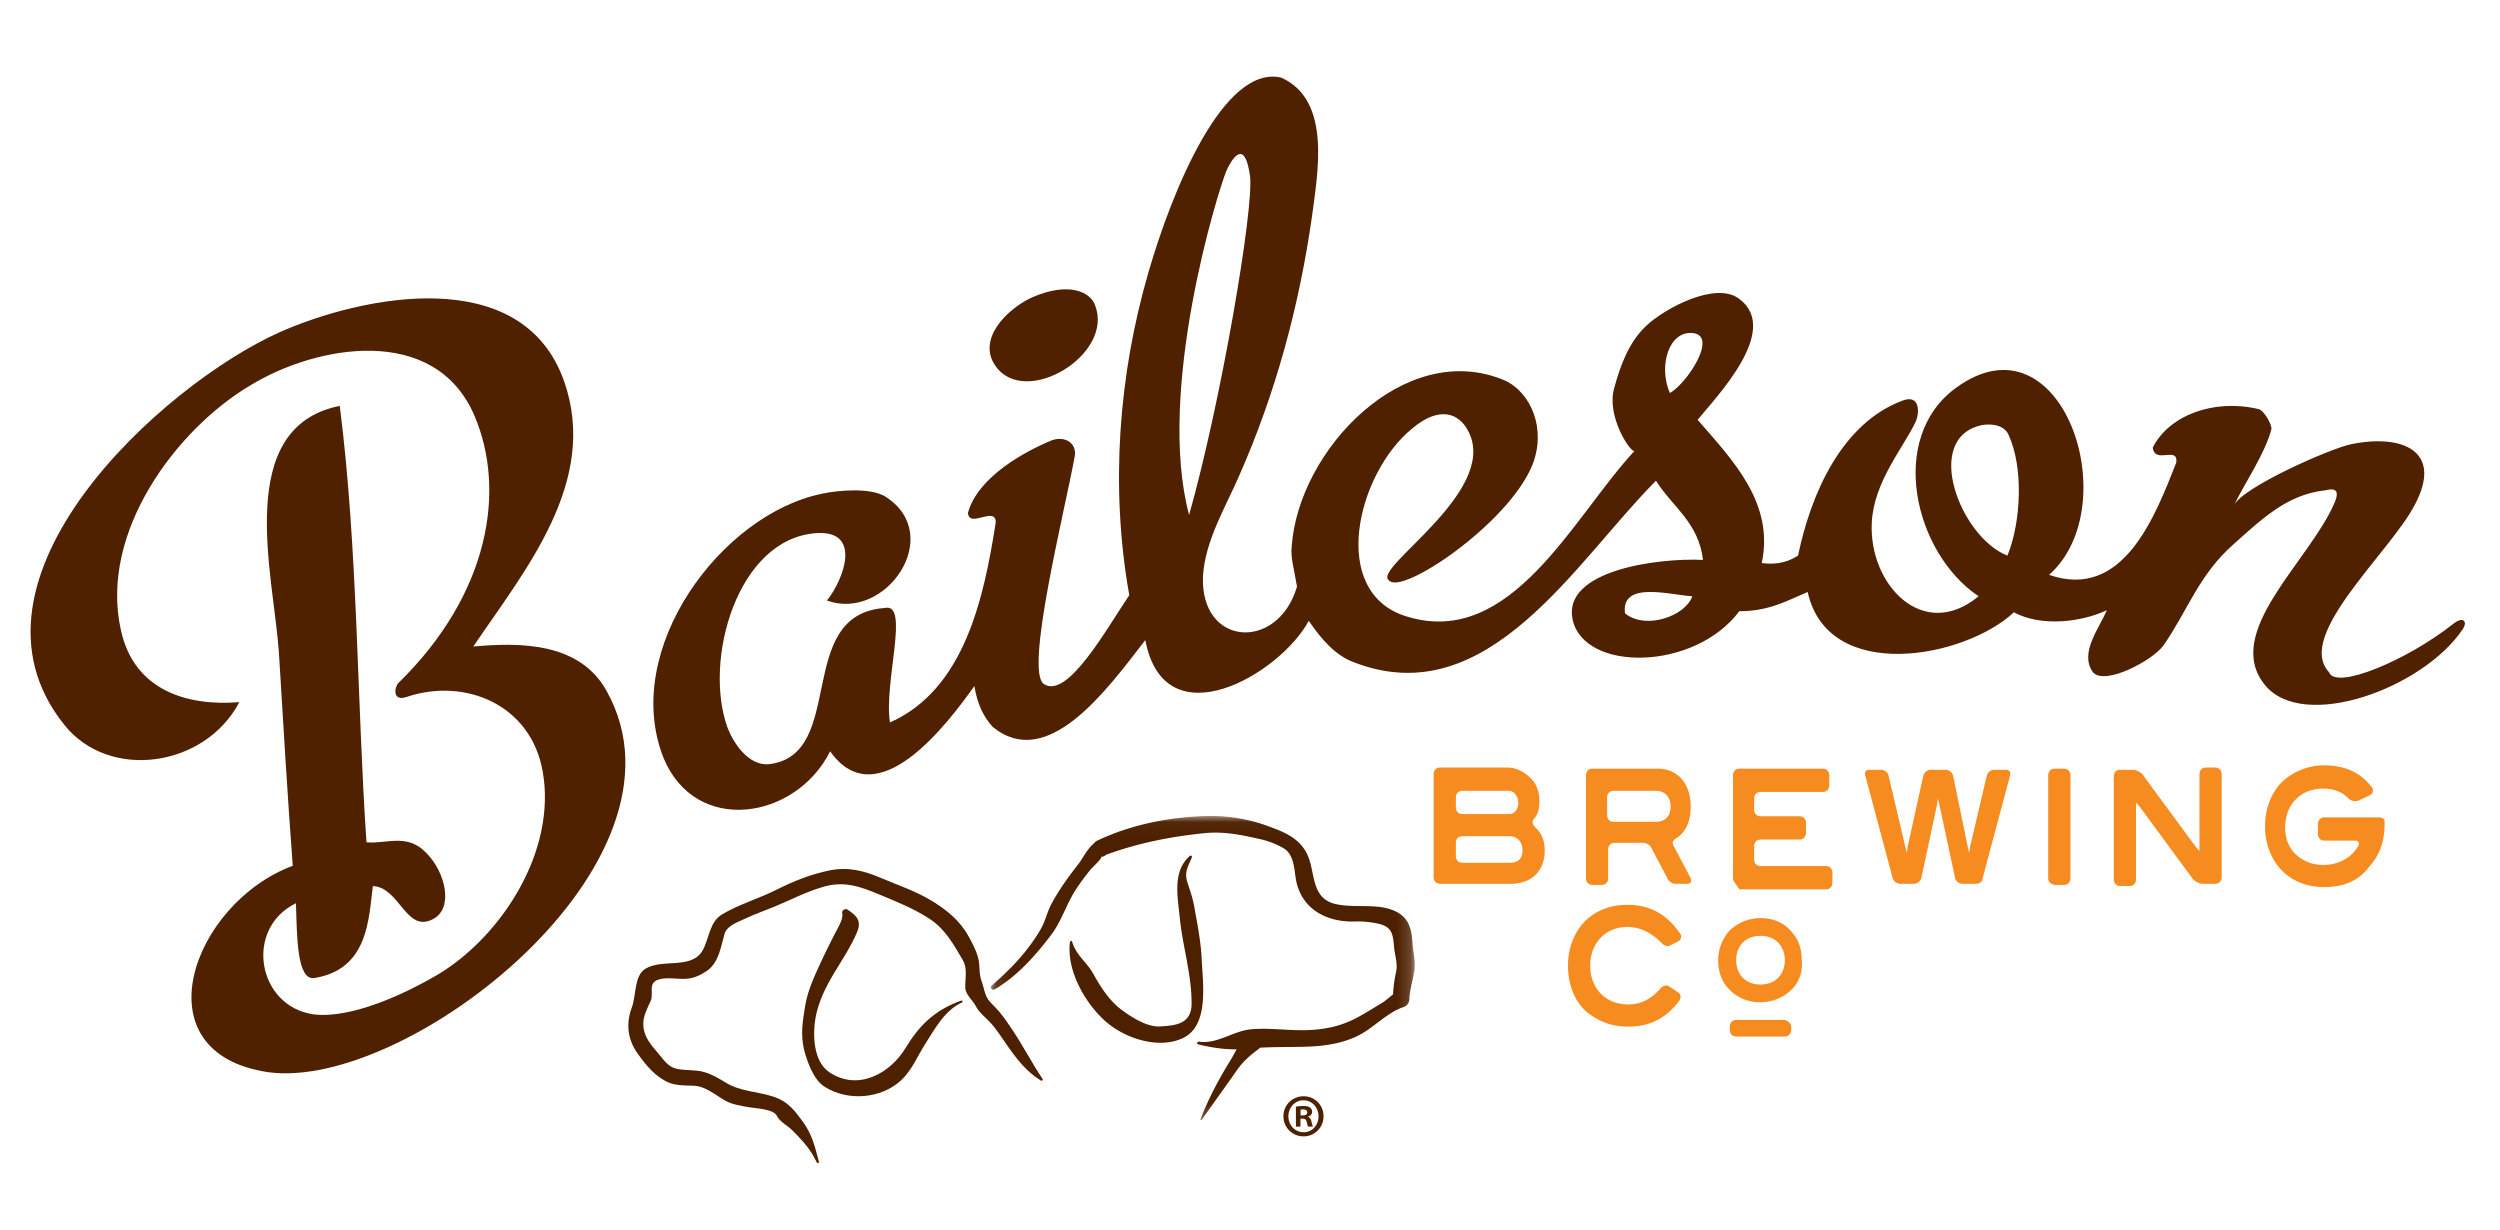 <svg width="187" height="92" viewBox="0 0 187 92" xmlns="http://www.w3.org/2000/svg" xmlns:xlink="http://www.w3.org/1999/xlink"><title>Artboard</title><defs><path id="a" d="M0.119 0.035L31.825 0.035 31.825 22.789 0.119 22.789z"/></defs><g transform="translate(2 5)" fill="none" fill-rule="evenodd"><g fill="#4F2100"><path d="M33.403 43.36c3.517-.32 7.992-.32 9.99 3.36 7.112 12.8-14.944 29.92-25.333 28.48-9.75-1.44-5.674-12.64 1.838-15.44-.4-5.36-.719-10.72-1.039-16-.4-5.76-3.436-16.8 4.555-18.4 1.359 10.64 1.279 22 1.998 32.64 1.439.16 3.037-.72 4.475.8 1.439 1.44 2.078 4.16.48 4.96-1.998 1.04-2.477-2.4-4.475-2.48-.32 2.4-.32 6.24-4.395 6.88-1.28.16-1.28-3.04-1.359-5.6-3.916 1.92-2.877 7.76 1.359 8.32 2.796.32 6.792-1.52 9.35-3.04 4.714-2.88 8.79-9.2 7.75-15.12-.878-5.04-5.833-7.04-10.148-5.6-1.119.4-.959-.72-.64-1.04 6.793-6.64 8.072-14.4 5.674-20-2.956-6.88-11.827-5.28-16.781-2.24-5.514 3.28-11.268 10.96-9.67 18.24.96 4.56 4.955 5.76 8.87 5.44-2.557 4.88-9.749 5.92-13.105 1.68-8.71-10.88 7.352-25.44 16.142-29.36 6.154-2.72 18.14-5.2 21.257 3.68 2.637 7.52-2.957 14.16-6.793 19.84zm99.811-4.08c-1.518.64-2.876 1.44-5.114 1.44-3.356 4.48-11.587 4.56-12.466.64-.8-3.68 6.313-4.64 9.749-4.48-.32-2.8-2.317-4-3.516-5.92-5.994 6-12.546 17.44-22.536 13.6-1.358-.48-2.397-1.6-3.436-3.12-2.157 4-10.788 9.04-12.226 1.44-2.957 3.84-7.352 9.84-11.428 6.48-.64-.72-1.119-1.6-1.358-3.04-1.998 2.8-7.273 9.84-10.789 4.88-2.557 5.12-10.069 6.32-12.466.48-3.197-8.08 4.315-18.24 11.907-19.76 1.119-.24 3.596-.48 4.715.24 4.475 2.88 0 9.36-4.395 7.76 1.278-1.6 2.637-5.28-.8-5.04-5.913.4-8.47 9.52-6.632 14.56.4 1.04 1.518 2.88 3.116 2.72 5.834-.72 1.838-11.2 8.63-11.68 1.919-.48-.079 5.6.4 8.56 5.594-2.48 7.033-9.36 7.912-14.96 0-1.28-1.998.48-2.078-.72.72-2.64 4.156-4.56 6.313-5.44.96-.32 1.838.24 1.678 1.2-.799 4.32-3.756 16.08-2.317 17.04 1.758 1.2 4.715-4.16 6.393-6.64-1.439-8.08-.8-16.48 1.438-24.16C85.666 9.28 89.502-.16 93.818.8c3.835 1.68 2.716 7.28 2.317 10.4-.959 6.72-2.717 13.2-5.434 19.36-1.039 2.4-2.557 4.88-2.717 7.52-.24 5.28 5.594 5.68 7.032.8-.24-1.44-.48-2.16-.4-2.96.48-7.28 8.471-15.6 15.903-12.48 1.998.88 3.197 3.68 2.078 6.4-1.838 4.4-9.83 9.76-10.708 8.56-1.279-.88 8.15-6.56 5.993-11.04-.72-1.52-2.237-2-4.235-.32-4.156 3.36-6.313 12.32-.4 14.08 7.832 2.4 12.467-7.52 17.022-12.4-.24.24-2.158-2.56-1.519-4.72.48-1.76 1.119-3.44 2.398-4.64 1.358-1.28 5.194-3.36 6.952-2 3.117 2.32-1.678 7.28-3.117 9.04 2.638 3.04 5.754 6.24 4.795 10.72 1.279.16 2.078-.16 2.717-.56.96-4.64 3.277-9.92 7.832-11.6 1.278-.48 1.278.88.959 1.6-.96 2-3.117 4.48-3.277 7.52-.24 4.64 3.836 8.96 7.991 5.52-4.794-3.2-6.872-11.84-1.678-15.6 7.912-5.76 12.786 8.8 6.953 14 5.514 1.92 7.911-4.32 9.51-8.4.16-1.28-1.599.16-1.759-1.12 1.199-2.4 4.555-3.68 7.912-2.88.4.08 1.038 1.2.959 1.52-.48 1.84-2.078 4.16-2.797 5.68.639-1.36 7.192-4.24 8.71-4.56 3.756-.8 7.032.4 4.795 4.56-1.838 3.52-8.95 9.76-6.393 12.48.48 1.36 5.833-.88 9.27-3.6.799-.64 1.118-.16.719.4-2.957 4.4-11.907 7.68-14.784 4.16-3.196-3.92 3.276-9.2 5.194-13.6.56-1.28-.32-1.04-.719-.96-2.877.32-4.795 2.24-6.792 4-2.638 2.32-3.437 4.96-5.275 7.6-.799 1.12-4.395 3.04-5.274 2-1.039-1.44.48-3.28 1.039-4.64-1.838.88-4.875 1.28-6.952.16-3.676 3.44-13.905 5.36-15.424-1.52zm-46.269-5.76c2.397-8.48 4.875-23.04 4.555-25.36-.32-2.32-1.039-1.92-1.758-.4-.64 1.52-5.274 16.48-2.797 25.76zm35.96-9.12c1.28-.72 3.597-4.24 1.759-4.48-1.838-.24-2.637 2.48-1.758 4.48zm25.253 12.16c1.039-2.56 1.199-6.64.08-9.04-.4-.88-1.598-.8-1.998-.72-4.475.96-1.598 8.4 1.918 9.76zm-28.609 4.32c1.599 1.28 4.555.16 5.035-1.28-1.598-.08-5.354-1.2-5.035 1.28z"/><path d="M75.118 17.28c2.877-1.28 4.475-.4 4.795.56 1.438 3.68-5.195 7.68-7.432 4.56-1.439-2 .799-4.24 2.637-5.12z"/></g><g transform="translate(105 52)" fill="#F68B1F" fill-rule="nonzero"><path d="M6.013 9.108h-5.3c-.238 0-.476-.166-.476-.497v-7.7c0-.249.159-.497.475-.497h5.064c.712 0 1.424.414 1.899.994.316.414.474.91.474 1.49 0 .497-.079.994-.395 1.325-.158.165-.158.414.079.662.475.414.712.994.712 1.739 0 1.49-.95 2.484-2.532 2.484zm-.158-6.955H2.374c-.238 0-.475.165-.475.497v.745c0 .248.158.497.475.497h3.56c.317 0 .633-.332.633-.828 0-.497-.316-.911-.712-.911zm.08 3.395H2.373c-.238 0-.475.165-.475.496v.994c0 .248.158.497.475.497h3.56c.633 0 .95-.331.95-.911 0-.662-.396-1.076-.95-1.076zm11.788 3.146l-1.187-2.236c-.079-.248-.395-.414-.633-.414h-2.136c-.237 0-.475.166-.475.497v2.153c0 .248-.158.497-.474.497h-.713c-.237 0-.474-.166-.474-.497v-7.7c0-.249.158-.497.474-.497h4.906c1.503 0 2.453 1.159 2.453 2.815 0 1.16-.396 1.987-1.108 2.401-.237.166-.316.331-.158.58l1.266 2.401c.079.248 0 .414-.238.414h-.95c-.157 0-.474-.166-.553-.414zm-.87-6.541h-3.165c-.237 0-.475.165-.475.497v1.324c0 .249.158.497.475.497h3.165c.712 0 1.107-.414 1.107-1.159 0-.662-.395-1.16-1.107-1.16zm5.776 6.541v-7.7c0-.249.158-.497.474-.497h6.25c.238 0 .476.165.476.497v.745c0 .248-.159.497-.475.497h-4.668c-.238 0-.475.165-.475.496v.828c0 .249.158.497.475.497h2.927c.238 0 .475.166.475.497v.745c0 .249-.158.497-.475.497h-2.927c-.238 0-.475.166-.475.497v.993c0 .249.158.497.475.497h4.905c.238 0 .475.166.475.497v.745c0 .249-.158.497-.475.497h-6.488c-.237-.414-.474-.58-.474-.828zm18.197.414h-1.028a.597.597 0 0 1-.554-.414l-1.187-5.548c-.079-.248-.079-.414-.079-.414s-.08.166-.08.414l-1.186 5.548a.597.597 0 0 1-.554.414H35.13a.597.597 0 0 1-.554-.414l-2.057-7.7c-.08-.249.079-.414.316-.414h.87c.238 0 .475.165.554.414l1.266 5.382c.08.248.08.414.08.414s.079-.166.079-.414L36.87.994a.597.597 0 0 1 .554-.414h1.108c.237 0 .475.165.554.414l1.107 5.382c.08.248.08.414.08.414s.079-.166.079-.414L41.618.994A.597.597 0 0 1 42.17.58h.87c.238 0 .396.165.317.414l-2.057 7.7c0 .248-.237.414-.475.414zm5.38-.414v-7.7c0-.249.159-.497.475-.497h.712c.238 0 .475.165.475.497v7.7c0 .248-.158.497-.475.497h-.712c-.316-.083-.474-.249-.474-.497zm10.84.083L53.09 3.395c-.158-.166-.237-.331-.316-.331V8.777c0 .248-.159.497-.475.497h-.712c-.238 0-.475-.166-.475-.497v-7.7c0-.249.158-.497.475-.497h.95c.237 0 .553.165.711.33l3.956 5.383c.159.165.238.331.317.331V.911c0-.249.158-.497.475-.497h.712c.237 0 .474.166.474.497v7.7c0 .249-.158.497-.474.497h-.95c-.237 0-.554-.166-.712-.331zm9.811.58c-1.345 0-2.532-.497-3.323-1.408-.712-.828-1.108-1.905-1.108-3.147 0-1.242.396-2.318 1.108-3.146A4.558 4.558 0 0 1 66.857.248c1.583 0 2.77.58 3.56 1.656.159.166.08.497-.158.58l-.87.414a.734.734 0 0 1-.712-.166c-.475-.496-1.108-.745-1.899-.745-1.74 0-2.848 1.242-2.848 2.898 0 .911.316 1.656.95 2.153.474.414 1.186.662 1.898.662 1.187 0 2.136-.58 2.611-1.407.158-.249 0-.414-.237-.414h-2.295c-.237 0-.475-.166-.475-.497v-.745c0-.249.159-.497.475-.497h4.035c.238 0 .475.083.475.248v.249c0 1.325-.396 2.401-1.187 3.229-.712.994-1.899 1.49-3.323 1.49zm-49.53 4.222c-.712-.745-1.582-1.242-2.61-1.242-1.662 0-2.77 1.242-2.77 2.898 0 1.656 1.108 2.898 2.849 2.898.95 0 1.74-.414 2.452-1.242.159-.165.475-.248.633-.083l.633.414c.238.166.238.414.08.663-1.03 1.325-2.216 1.904-3.798 1.904-1.187 0-2.137-.331-3.086-1.076-.87-.745-1.424-1.987-1.424-3.478 0-1.242.395-2.318 1.107-3.146.792-.911 1.978-1.408 3.323-1.408 1.662 0 2.928.663 3.957 2.153.158.166.079.497-.159.58l-.633.33c-.079.084-.395 0-.554-.165zm9.653 6.21v.249c0 .248-.158.496-.475.496h-3.64c-.236 0-.474-.165-.474-.496v-.249c0-.248.158-.497.475-.497h3.64c.237.083.474.249.474.497zm.08-2.815a3.335 3.335 0 0 1-2.374.994c-.95 0-1.74-.332-2.374-.994-.554-.58-.791-1.325-.791-2.153 0-.828.316-1.573.791-2.153a3.335 3.335 0 0 1 2.374-.993c.95 0 1.74.331 2.294.993.554.58.791 1.325.791 2.153.08.828-.158 1.573-.712 2.153zM24.685 13c-1.108 0-1.82.745-1.82 1.821 0 1.077.712 1.822 1.82 1.822 1.107 0 1.82-.745 1.82-1.822 0-1.076-.713-1.821-1.82-1.821z"/></g><g transform="translate(45 56)"><path d="M24.897 13.844c-1.998.715-3.148 1.871-4.16 3.544-1.114 1.844-3.505 3.28-5.706 1.813-1.214-.81-1.246-2.86-1.032-4.063.214-1.197.761-2.3 1.394-3.353.598-.997 1.285-2.02 1.724-3.084.329-.799-.01-1.198-.718-1.66-.205-.133-.456.085-.402.279.115.405-.371 1.168-.539 1.5-.307.61-.624 1.217-.91 1.837-.534 1.16-1.11 2.308-1.317 3.56-.185 1.118-.367 2.175-.085 3.302.21.838.694 2.226 1.498 2.746 1.755 1.136 4.24.93 5.744-.447.836-.765 1.242-1.841 1.83-2.75.725-1.125 1.424-2.476 2.743-3.087.082-.038.023-.168-.064-.137" fill="#4D2000"/><path d="M28.771 16.1c-.32-.48-.633-.952-1.003-1.395-.225-.27-.488-.514-.723-.775-.407-.453-.414-.983-.616-1.515-.228-.603-.106-1.161-.259-1.749-.157-.602-.43-1.093-.726-1.636-.642-1.176-1.675-2.008-2.807-2.684-1.183-.708-2.497-1.145-3.76-1.682-1.287-.547-2.46-.837-3.843-.554-1.354.277-2.696.805-3.926 1.429-1.336.676-2.783 1.079-4.08 1.845-.954.564-.966 1.763-1.443 2.657-.817 1.53-3.034.62-4.33 1.434-.82.515-.674 2.026-.98 2.838-.464 1.23-.348 2.4.405 3.468.626.887 1.352 1.785 2.367 2.203.538.222 1.23.212 1.797.225.926.02 1.643.693 2.411 1.122.51.286 1.157.379 1.723.483.5.092 1.88.128 2.13.649.215.447.774.71 1.117 1.046.543.529 1.211 1.24 1.58 1.897.098.186.199.37.3.554.047.082.173.026.15-.063-.3-1.139-.513-2.057-1.218-3.018-.594-.808-1.099-1.462-2.05-1.802-1.22-.439-2.57-.401-3.695-1.094-.527-.324-1.005-.606-1.599-.787-.652-.198-1.407-.105-2.076-.25-.613-.134-.925-.607-1.302-1.06-.572-.685-1.141-1.256-1.195-2.197-.038-.653.293-1.239.548-1.814.262-.588-.246-1.342.6-1.61.622-.194 1.45-.003 2.1-.055.554-.044 1.035-.27 1.49-.576.918-.619 1.055-1.807 1.34-2.786.182-.626 1.054-.9 1.57-1.147.693-.332 1.423-.578 2.132-.871 1.24-.513 2.38-1.119 3.68-1.497 1.547-.45 2.739-.034 4.178.568 1.323.554 2.623 1.061 3.825 1.861 1.126.75 1.757 1.899 2.427 3.039.39.665.166 1.394.195 2.102.02.499.579.94.802 1.381.22.437.695.809 1.027 1.158.493.52.886 1.156 1.296 1.742.72 1.034 1.447 1.973 2.531 2.646.075.047.177-.049.125-.126-.79-1.17-1.432-2.428-2.215-3.604" fill="#4D2000"/><g transform="translate(27)"><mask id="b" fill="#fff"><use xlink:href="#a"/></mask><path d="M31.66 9.587c-.078-1.241-.325-2.092-1.57-2.542-1.31-.473-2.894-.098-4.253-.44-1.825-.458-1.424-2.442-2.078-3.744-.591-1.179-1.691-1.623-2.862-2.051A12.36 12.36 0 0 0 16.48.036c-2.848.038-5.883.627-8.449 1.865a.518.518 0 0 0-.193.178c-.489.373-.856 1.148-1.17 1.547-.73.926-1.466 1.953-2.024 2.993-.314.585-.442 1.247-.77 1.83-.352.626-.78 1.222-1.227 1.779-.75.934-1.584 1.71-2.472 2.502-.154.137.043.378.213.28 1.69-.973 3.084-2.554 4.256-4.105.737-.975 1.122-2.25 1.782-3.294.344-.544.74-1.06 1.142-1.56.15-.187.996-.946.77-.962a.5.5 0 0 0 .39-.15c2.413-.883 4.808-1.359 7.384-1.62 1.429-.147 2.77.136 4.156.45.64.145 1.195.361 1.763.693.7.409.776 1.423.875 2.14.321 2.324 2.24 3.373 4.382 3.327a7.23 7.23 0 0 1 1.814.164c1.085.246 1.087.86 1.181 1.8.067.663.287 1.163.136 1.857a9.148 9.148 0 0 0-.216 1.633c-.268.192-.504.43-.787.608a50.31 50.31 0 0 1-1.571.942c-1.31.765-2.542 1.066-4.057 1.12-1.4.05-2.822-.187-4.216-.06-1.33.119-2.53 1.13-3.895.921-.13-.02-.189.17-.055.204.91.231 1.916.382 2.88.371-.165.29-.32.59-.487.86-.86 1.387-1.634 2.854-2.219 4.38-.02.056.06.081.09.039.868-1.24 1.76-2.461 2.626-3.703.42-.602.871-1.019 1.447-1.458.109-.083.208-.16.298-.24 1.172-.065 2.344-.037 3.531-.077 1.277-.042 2.623-.243 3.775-.81 1.167-.573 2.189-1.745 3.407-2.146a.633.633 0 0 0 .45-.597c.03-.77.283-1.432.38-2.178.091-.7-.095-1.284-.14-1.972" fill="#4D2000" mask="url(#b)"/></g><path d="M42.887 10.755c-.057-1.321-.338-2.706-.57-4.006-.11-.611-.319-1.179-.504-1.767-.25-.79.09-1.21.342-1.868.037-.096-.09-.146-.153-.091-1.31 1.144-.915 3.023-.76 4.584.216 2.186.895 4.261.89 6.47-.005 1.542-1.238 1.638-2.393 1.7-.944.049-2.09-.685-2.835-1.235-.911-.672-1.571-1.7-2.116-2.687-.487-.885-1.286-1.379-1.589-2.407-.029-.1-.157-.07-.168.023-.251 2.096 1.071 4.442 2.54 5.815 1.434 1.34 4.03 2.247 5.91 1.362 1.984-.934 1.485-4.09 1.406-5.893m7.395 11.677h.16c.187 0 .338-.064.338-.22 0-.136-.097-.227-.311-.227a.79.79 0 0 0-.187.019v.428zm-.009.839h-.339v-1.496c.134-.018.32-.046.562-.046.275 0 .4.046.498.12a.38.38 0 0 1 .151.318c0 .183-.133.301-.302.356v.018c.142.046.214.165.258.365.044.228.08.31.106.365h-.355c-.044-.055-.072-.183-.116-.365-.027-.155-.116-.228-.303-.228h-.16v.593zm-.9-.775c0 .666.49 1.194 1.14 1.194.632.01 1.114-.528 1.114-1.185 0-.666-.482-1.204-1.131-1.204-.633 0-1.123.538-1.123 1.195zm2.627 0c0 .839-.66 1.504-1.496 1.504A1.495 1.495 0 0 1 49 22.496c0-.84.667-1.496 1.513-1.496.828 0 1.487.656 1.487 1.496z" fill="#4D2000"/></g></g></svg>